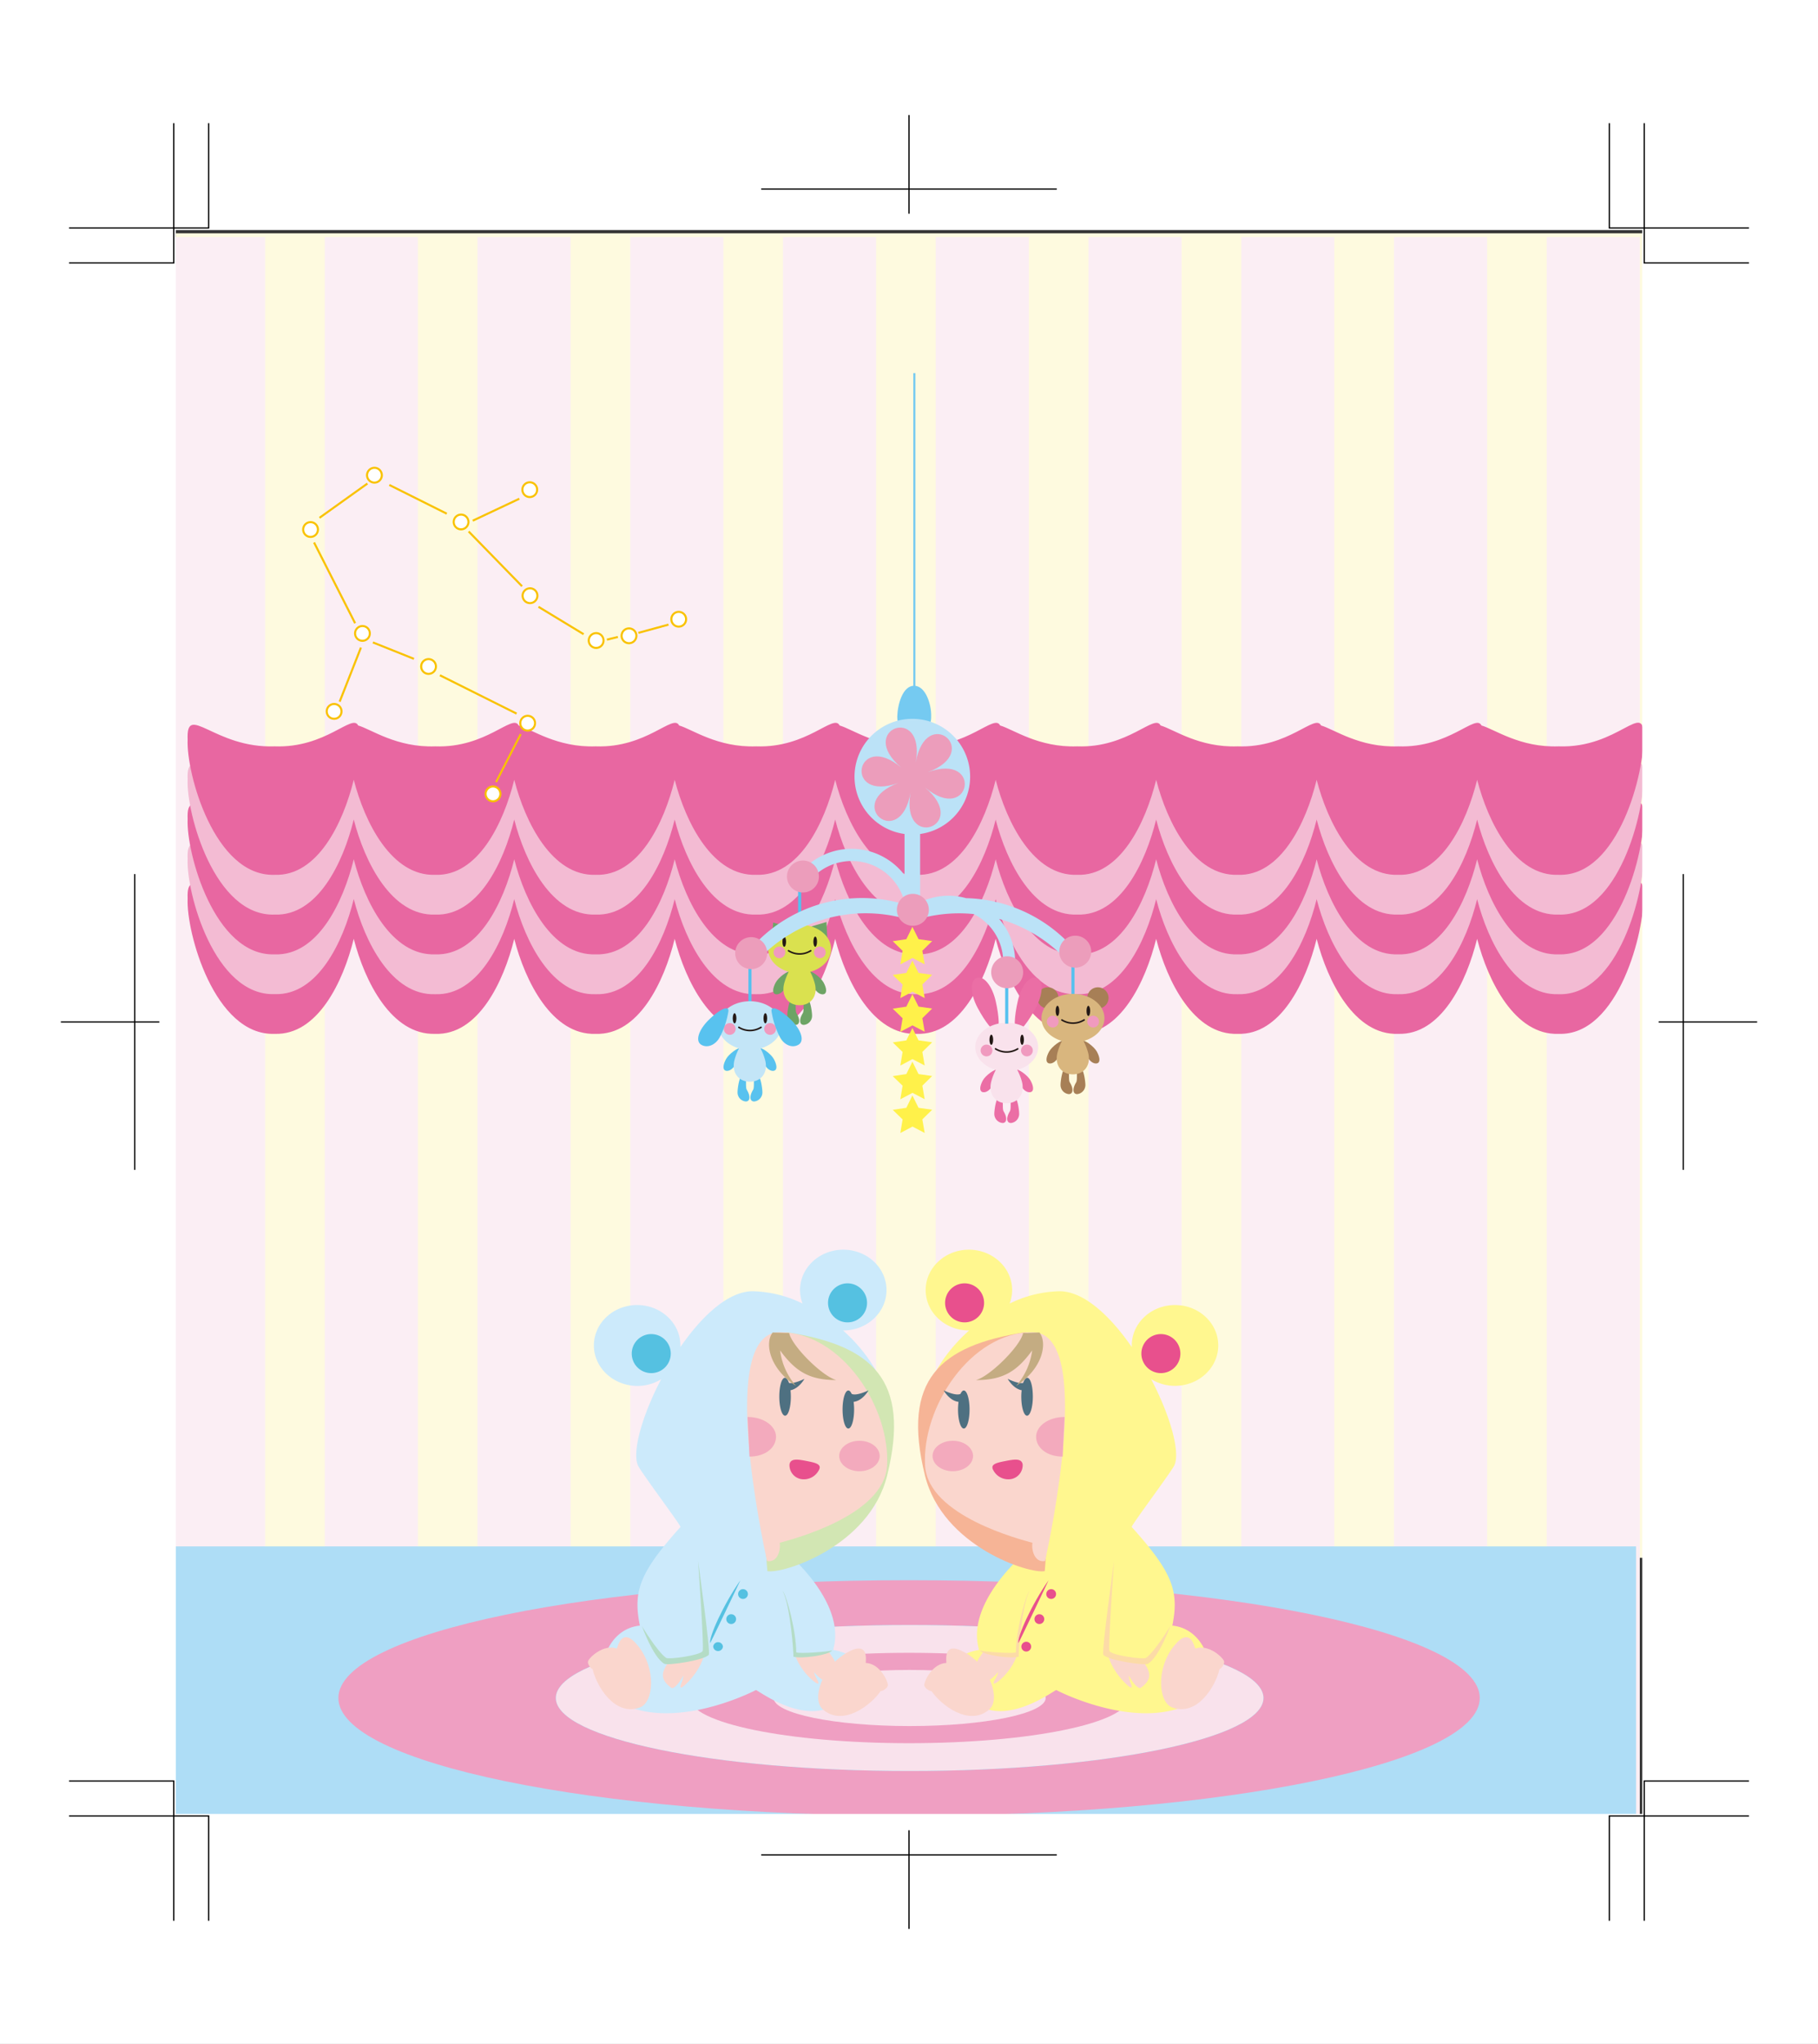 <svg id="レイヤー_1" data-name="レイヤー 1" xmlns="http://www.w3.org/2000/svg" viewBox="0 0 442.8 497.52"><rect x="0" y="0" width="442.8" height="497.52" fill="#333333" stroke="none"/><defs><style>.cls-1{fill:#fefadf;}.cls-2{fill:#fbeef4;}.cls-3{fill:#aeddf6;}.cls-4{fill:#ef9fc2;}.cls-5{fill:#75caf1;}.cls-6{fill:#f9e2ec;}.cls-7{fill:#e867a1;}.cls-8{fill:#f3bbd3;}.cls-9{fill:#cceafb;}.cls-10{fill:#55c1e1;}.cls-11{fill:#fad6cd;}.cls-12{fill:#b4dcc6;}.cls-13{fill:#d2e6b3;}.cls-14{fill:#f3aabd;}.cls-15{fill:#e8508d;}.cls-16{fill:#4e7081;}.cls-17{fill:#c4ac82;}.cls-18{fill:#fff78f;}.cls-19{fill:#fcdba7;}.cls-20{fill:#f6b496;}.cls-21{fill:#fff14a;}.cls-22{fill:#54c1ef;}.cls-23{fill:#a77f56;}.cls-24{fill:#d9b67e;}.cls-25{fill:#231815;}.cls-26{fill:#f09abf;}.cls-27{fill:#eb6ea5;}.cls-28{fill:#6da465;}.cls-29{fill:#dae14f;}.cls-30{fill:#58c2ef;}.cls-31{fill:#c3e5f7;}.cls-32{fill:#bbe2f7;}.cls-33{fill:#ec9dbb;}.cls-34,.cls-36{fill:#fff;}.cls-34,.cls-35{stroke:#f9c200;stroke-width:0.5px;}.cls-35,.cls-37{fill:none;}.cls-37{stroke:#000;stroke-width:0.3px;}</style></defs><rect class="cls-1" x="42.82" y="56.78" width="358.43" height="322.4"/><rect class="cls-2" x="41.9" y="57.71" width="22.68" height="386.14"/><rect class="cls-2" x="79.1" y="57.71" width="22.68" height="386.14"/><rect class="cls-2" x="116.3" y="57.71" width="22.68" height="386.14"/><rect class="cls-2" x="153.51" y="57.71" width="22.68" height="386.14"/><rect class="cls-2" x="190.71" y="57.71" width="22.68" height="386.14"/><rect class="cls-2" x="227.91" y="57.71" width="22.68" height="386.14"/><rect class="cls-2" x="265.11" y="57.71" width="22.68" height="386.14"/><rect class="cls-2" x="302.32" y="57.71" width="22.68" height="386.14"/><rect class="cls-2" x="376.72" y="57.71" width="22.68" height="386.14"/><rect class="cls-2" x="339.52" y="57.71" width="22.68" height="386.14"/><rect class="cls-3" x="40.97" y="376.41" width="357.51" height="65.59"/><path class="cls-4" d="M360.42,413.31c0,15.83-62.23,28.66-139,28.66s-139-12.83-139-28.66,62.23-28.67,139-28.67S360.42,397.47,360.42,413.31Z"/><path class="cls-5" d="M307.74,413.31c0,9.82-38.58,17.77-86.18,17.77s-86.18-7.95-86.18-17.77,38.58-17.77,86.18-17.77S307.74,403.49,307.74,413.31Z"/><path class="cls-5" d="M275,413.31c0,6.09-23.92,11-53.43,11s-53.43-4.93-53.43-11,23.92-11,53.43-11S275,407.22,275,413.31Z"/><path class="cls-6" d="M307.74,413.31c0,9.82-38.58,17.77-86.18,17.77s-86.18-7.95-86.18-17.77,38.58-17.77,86.18-17.77S307.74,403.49,307.74,413.31Z"/><path class="cls-4" d="M274.85,413.31c0,6.08-23.92,11-53.43,11s-53.43-4.94-53.43-11,23.92-11,53.43-11S274.85,407.22,274.85,413.31Z"/><path class="cls-6" d="M254.69,413.31c0,3.77-14.83,6.83-33.13,6.83s-33.13-3.06-33.13-6.83,14.83-6.83,33.13-6.83S254.69,409.54,254.69,413.31Z"/><path class="cls-7" d="M400.25,218.09c.39-9.17-5.92,2.82-20.63,2.29-9.42.34-15.62-4.18-18.77-5.08-1.43-3-7.84,5.53-20.32,5.08-9.42.34-15.62-4.18-18.77-5.08-1.43-3-7.84,5.53-20.32,5.08-9.42.34-15.62-4.18-18.77-5.08-1.43-3-7.84,5.53-20.32,5.08-9.42.34-15.62-4.18-18.77-5.08-1.42-3-7.84,5.53-20.31,5.08-9.43.34-15.63-4.18-18.77-5.08-1.44-3-7.85,5.53-20.32,5.08-9.43.34-15.62-4.18-18.77-5.08-1.43-3-7.85,5.53-20.32,5.08-9.43.34-15.62-4.18-18.77-5.08-1.43-3-7.85,5.53-20.32,5.08-9.42.34-15.62-4.18-18.77-5.08-1.43-3-7.84,5.53-20.32,5.08-14.71.53-21.6-10.83-21.21-1.65-.39,8.09,6.5,33.46,21.21,32.92C77.37,252,83.58,239,86.16,228.52,88.82,238.9,95.37,252,106,251.65c10.46.38,16.67-12.65,19.25-23.13,2.66,10.37,9.21,23.52,19.84,23.13,10.46.38,16.67-12.65,19.24-23.13,2.67,10.38,9.22,23.52,19.85,23.13,10.46.38,16.67-12.65,19.24-23.13,2.67,10.38,9.22,23.52,19.85,23.13,10.46.38,16.66-12.65,19.24-23.13,2.67,10.38,9.21,23.52,19.84,23.13C272.81,252,279,239,281.6,228.52c2.67,10.38,9.21,23.52,19.84,23.13,10.46.38,16.67-12.65,19.25-23.13,2.67,10.38,9.21,23.52,19.84,23.13C351,252,357.2,239,359.78,228.52c2.66,10.38,9.21,23.52,19.84,23.13C394.33,252.19,400.64,226.19,400.25,218.09Z"/><path class="cls-8" d="M400.25,208.42c.39-9.18-5.92,2.81-20.63,2.28-9.42.34-15.62-4.18-18.77-5.07-1.43-3-7.84,5.52-20.32,5.07-9.42.34-15.62-4.18-18.77-5.07-1.43-3-7.84,5.52-20.32,5.07-9.42.34-15.62-4.18-18.77-5.07-1.43-3-7.84,5.52-20.32,5.07-9.42.34-15.62-4.18-18.77-5.07-1.42-3-7.84,5.52-20.31,5.07-9.43.34-15.63-4.18-18.77-5.07-1.44-3-7.85,5.52-20.32,5.07-9.43.34-15.62-4.18-18.77-5.07-1.43-3-7.85,5.52-20.32,5.07-9.43.34-15.62-4.18-18.77-5.07-1.43-3-7.85,5.52-20.32,5.07-9.42.34-15.62-4.18-18.77-5.07-1.43-3-7.84,5.52-20.32,5.07-14.71.53-21.6-10.83-21.21-1.65-.39,8.09,6.5,33.46,21.21,32.93,10.46.37,16.67-12.66,19.25-23.14C88.82,229.22,95.37,242.36,106,242c10.46.37,16.67-12.66,19.25-23.14,2.66,10.38,9.21,23.52,19.84,23.14,10.46.37,16.67-12.66,19.24-23.14,2.67,10.38,9.22,23.52,19.85,23.14,10.46.37,16.67-12.66,19.24-23.14,2.67,10.38,9.22,23.52,19.85,23.14,10.46.37,16.66-12.66,19.24-23.13,2.67,10.37,9.21,23.51,19.84,23.13,10.46.37,16.67-12.66,19.25-23.14,2.67,10.38,9.21,23.52,19.84,23.14,10.46.37,16.67-12.66,19.25-23.14,2.67,10.38,9.21,23.52,19.84,23.14,10.46.37,16.67-12.66,19.25-23.14,2.66,10.38,9.21,23.52,19.84,23.14C394.33,242.51,400.64,216.51,400.25,208.42Z"/><path class="cls-7" d="M400.25,198.74c.39-9.18-5.92,2.81-20.63,2.28-9.42.34-15.62-4.18-18.77-5.07-1.43-3-7.84,5.52-20.32,5.07-9.42.34-15.62-4.18-18.77-5.07-1.43-3-7.84,5.52-20.32,5.07-9.42.34-15.62-4.18-18.77-5.07-1.43-3-7.84,5.52-20.32,5.07-9.42.34-15.62-4.18-18.77-5.07-1.42-3-7.84,5.52-20.31,5.07-9.43.34-15.63-4.18-18.77-5.07-1.44-3-7.85,5.52-20.32,5.07-9.43.34-15.62-4.18-18.77-5.07-1.43-3-7.85,5.52-20.32,5.07-9.43.34-15.62-4.18-18.77-5.07-1.43-3-7.85,5.52-20.32,5.07-9.42.34-15.62-4.18-18.77-5.07-1.43-3-7.84,5.52-20.32,5.07-14.71.53-21.6-10.83-21.21-1.65-.39,8.09,6.5,33.46,21.21,32.93,10.46.38,16.67-12.66,19.25-23.14,2.66,10.38,9.21,23.52,19.84,23.14,10.46.38,16.67-12.66,19.25-23.14,2.66,10.38,9.21,23.52,19.84,23.14,10.46.38,16.67-12.66,19.24-23.14,2.67,10.38,9.22,23.52,19.85,23.14,10.46.38,16.67-12.66,19.24-23.14,2.67,10.38,9.22,23.52,19.85,23.14,10.46.38,16.66-12.66,19.24-23.13,2.67,10.37,9.21,23.51,19.84,23.13,10.46.38,16.67-12.66,19.25-23.14,2.67,10.38,9.21,23.52,19.84,23.14,10.46.38,16.67-12.66,19.25-23.14,2.67,10.38,9.21,23.52,19.84,23.14,10.46.38,16.67-12.66,19.25-23.14,2.66,10.38,9.21,23.52,19.84,23.14C394.33,232.83,400.64,206.83,400.25,198.74Z"/><path class="cls-8" d="M400.25,189.06c.39-9.18-5.92,2.81-20.63,2.29-9.42.33-15.62-4.19-18.77-5.08-1.43-3-7.84,5.52-20.32,5.08-9.42.33-15.62-4.19-18.77-5.08-1.43-3-7.84,5.52-20.32,5.08-9.42.33-15.62-4.19-18.77-5.08-1.43-3-7.84,5.52-20.32,5.08-9.42.33-15.62-4.19-18.77-5.08-1.42-3-7.84,5.52-20.31,5.08-9.43.33-15.63-4.19-18.77-5.08-1.44-3-7.85,5.52-20.32,5.08-9.43.33-15.62-4.19-18.77-5.08-1.43-3-7.85,5.52-20.32,5.08-9.43.33-15.62-4.19-18.77-5.08-1.43-3-7.85,5.52-20.32,5.08-9.42.33-15.62-4.19-18.77-5.08-1.43-3-7.84,5.52-20.32,5.08-14.71.52-21.6-10.84-21.21-1.66-.39,8.09,6.5,33.46,21.21,32.93C77.37,223,83.58,210,86.16,199.48,88.82,209.86,95.37,223,106,222.62c10.46.38,16.67-12.66,19.25-23.14,2.66,10.38,9.21,23.52,19.84,23.14,10.46.38,16.67-12.66,19.24-23.14,2.67,10.38,9.22,23.52,19.85,23.14,10.46.38,16.67-12.66,19.24-23.14,2.67,10.38,9.22,23.52,19.85,23.14,10.46.38,16.66-12.66,19.24-23.13,2.67,10.37,9.21,23.51,19.84,23.13C272.81,223,279,210,281.6,199.48c2.67,10.38,9.21,23.52,19.84,23.14,10.46.38,16.67-12.66,19.25-23.14,2.67,10.38,9.21,23.52,19.84,23.14C351,223,357.2,210,359.78,199.49c2.66,10.37,9.21,23.51,19.84,23.13C394.33,223.15,400.64,197.15,400.25,189.06Z"/><path class="cls-7" d="M400.25,179.38c.39-9.18-5.92,2.82-20.63,2.29-9.42.34-15.62-4.19-18.77-5.08-1.43-3-7.84,5.53-20.32,5.08-9.42.34-15.62-4.19-18.77-5.08-1.43-3-7.84,5.53-20.32,5.08-9.42.34-15.62-4.19-18.77-5.08-1.43-3-7.84,5.53-20.32,5.08-9.42.34-15.62-4.19-18.77-5.08-1.42-3-7.84,5.53-20.31,5.08-9.43.34-15.63-4.19-18.77-5.08-1.44-3-7.85,5.53-20.32,5.08-9.43.34-15.62-4.19-18.77-5.08-1.43-3-7.85,5.53-20.32,5.08-9.43.34-15.62-4.19-18.77-5.08-1.43-3-7.85,5.53-20.32,5.08-9.42.34-15.62-4.19-18.77-5.08-1.43-3-7.84,5.53-20.32,5.08-14.71.53-21.6-10.84-21.21-1.66-.39,8.09,6.5,33.46,21.21,32.93,10.46.38,16.67-12.66,19.25-23.13,2.66,10.37,9.21,23.51,19.84,23.13,10.46.38,16.67-12.66,19.25-23.14,2.66,10.38,9.21,23.52,19.84,23.14,10.46.38,16.67-12.66,19.24-23.13,2.67,10.37,9.22,23.51,19.85,23.13,10.46.38,16.67-12.66,19.24-23.13,2.67,10.37,9.22,23.51,19.85,23.13,10.46.38,16.66-12.66,19.24-23.13,2.67,10.37,9.21,23.51,19.84,23.13,10.46.38,16.67-12.66,19.25-23.13,2.67,10.37,9.21,23.51,19.84,23.13,10.46.38,16.67-12.66,19.25-23.13,2.67,10.37,9.21,23.51,19.84,23.13,10.46.38,16.67-12.66,19.25-23.13,2.66,10.37,9.21,23.51,19.84,23.13C394.33,213.47,400.64,187.47,400.25,179.38Z"/><path class="cls-9" d="M144.65,327.49c0-5.43,4.72-9.83,10.53-9.83s10.54,4.4,10.54,9.83c0,.14,0,.27,0,.4,5.23-7.57,11.66-13.59,17.63-13.59a29,29,0,0,1,12.12,3,9.23,9.23,0,0,1-.61-3.28c0-5.42,4.71-9.83,10.53-9.83s10.53,4.41,10.53,9.83-4.71,9.83-10.53,9.83h-.05c6.91,6.16,12,14.76,12,24.15,0,18.38-28.7,27.46-27.86,28.1,3.81,2.9,16.6,14.55,13.45,25.47-.06.22,9.75.63,3.55,10.09-7.3,11.14-22.05-.45-22.38-.28-4.31,2.22-23.87,10.67-35.62,1.38-3.87-3.07-1.93-16.14,7.37-17.07-1.72-8.43,0-13,9.88-24,.37-.06-8.36-11.64-10.18-14.67s.74-12.27,5.49-21.31a10.93,10.93,0,0,1-5.82,1.64C149.37,337.32,144.65,332.92,144.65,327.49Z"/><path class="cls-10" d="M201.68,317.13a4.75,4.75,0,1,0,4.75-4.75A4.75,4.75,0,0,0,201.68,317.13Z"/><path class="cls-10" d="M153.87,329.47a4.75,4.75,0,1,0,4.75-4.74A4.75,4.75,0,0,0,153.87,329.47Z"/><path class="cls-11" d="M199.27,409.8c.42-.31-.86-1.54-1-2.82.6.83,2.62,2.75,3.4,2.24,3.79-2.49,1.51-5.3.2-7.11-1,.19-6.93.84-8.14,1C195.26,407.24,198.93,410.05,199.27,409.8Z"/><path class="cls-11" d="M165.83,410.78c-.45-.24.62-1.65.59-2.94-1.08,2.1-2.41,3.35-2.9,3-3.69-2.64-1.52-4.76-.49-6.74.91.21,7.23-1.23,8.49-1.47C170.61,407,166.21,411,165.83,410.78Z"/><path class="cls-12" d="M171.13,401.89c-.59,1.06-8.26,2.09-8.88,1.66-2.11-1.46-5.89-7.71-5.89-7.71s2.66,7.46,5.4,9.12c.88.54,10-.88,10.88-2.19.47-.65-2.62-22.84-2.62-22.84S171.55,401.14,171.13,401.89Z"/><path class="cls-12" d="M193.24,403.24c1.85.61,8.7-.38,9.45-1.5-.84.28-8,.87-8.76.45,0-5.13-2.35-13.91-3.29-14.93C192.52,390.9,193.33,402.58,193.24,403.24Z"/><path class="cls-10" d="M180.31,384.69c-4.12,5.86-7.73,13.9-7.32,15.24C173,400,180.47,384.45,180.31,384.69Z"/><path class="cls-10" d="M179.28,394.11a1.19,1.19,0,1,1-1.19-1.19A1.18,1.18,0,0,1,179.28,394.11Z"/><path class="cls-10" d="M176.08,400.8a1.19,1.19,0,0,1-2.37,0,1.19,1.19,0,0,1,2.37,0Z"/><path class="cls-10" d="M182.16,388a1.19,1.19,0,1,1-1.19-1.18A1.19,1.19,0,0,1,182.16,388Z"/><path class="cls-13" d="M186.91,382.43c3.65.75,24.87-5.93,29.17-23.28,5.8-23.41-3.74-31.58-24.15-34.83C183.25,322.94,186.35,377.37,186.91,382.43Z"/><path class="cls-11" d="M189.92,324.27c15.12,0,27,18.4,26.13,32.53-.74,12.26-23.56,18-26.13,18.73.29,2.26-.84,4.94-3.11,4.42C185.68,374.6,174.79,324.27,189.92,324.27Z"/><path class="cls-14" d="M182.54,354.55c3.9,0,6.47-2.2,6.47-4.82s-3-4.82-6.93-4.82C182.2,347.26,182.45,352.21,182.54,354.55Z"/><path class="cls-14" d="M204.4,354.4c0,2.05,2.21,3.71,4.93,3.71s4.93-1.66,4.93-3.71-2.21-3.7-4.93-3.7S204.4,352.36,204.4,354.4Z"/><path class="cls-15" d="M192.3,356.41c.3-1.53,2.15-1.18,4.34-.75s3.68.81,2.72,2.34a4.1,4.1,0,0,1-4.38,2A3.43,3.43,0,0,1,192.3,356.41Z"/><path class="cls-16" d="M206.62,338.46c.3,0,.57.3.8.81,1.12.63,4.12-.84,4.12-.84s-1.39,2.53-3.63,2.8a15.3,15.3,0,0,1,.12,1.86c0,2.56-.63,4.63-1.41,4.63s-1.4-2.07-1.4-4.63S205.85,338.46,206.62,338.46Z"/><path class="cls-16" d="M191.18,335.37c.37,0,.71.48,1,1.26,1.3.24,3.75-1,3.75-1s-1.29,2.36-3.39,2.77a15.54,15.54,0,0,1,.08,1.57c0,2.56-.62,4.63-1.4,4.63s-1.41-2.07-1.41-4.63S190.4,335.37,191.18,335.37Z"/><path class="cls-17" d="M188.2,324.34c-2,2.54-.83,8.78,5.68,13A16.27,16.27,0,0,1,190,328.7c3.79,5.2,7.22,7.22,13.72,7.22-3.33-.82-10.83-8.23-11.51-11.45"/><path class="cls-11" d="M216.25,410.22c.08-.91-1.91-5.3-5.37-5.44-.12-.21,1.06-5.72-4.6-2.51-6.16,3.5-8.62,11.38-5.89,13.8,4.88,4.31,11.75-1,14.11-4.45C215,411.66,216.19,410.89,216.25,410.22Z"/><path class="cls-11" d="M143.23,404.36c.26-.88,3.72-4.23,7-3.09.19-.15,1.12-5.71,5.19-.64,4.45,5.53,3.84,13.76.4,15-6.12,2.21-10.55-5.26-11.47-9.33C143.9,406.17,143,405,143.23,404.36Z"/><path class="cls-18" d="M296.72,327.49c0-5.43-4.72-9.83-10.53-9.83s-10.53,4.4-10.53,9.83c0,.14,0,.27,0,.4-5.23-7.57-11.66-13.59-17.62-13.59a29,29,0,0,0-12.13,3,9.23,9.23,0,0,0,.61-3.28c0-5.42-4.71-9.83-10.53-9.83s-10.53,4.41-10.53,9.83,4.71,9.83,10.53,9.83h.06c-6.92,6.16-12,14.76-12,24.15,0,18.38,28.69,27.46,27.85,28.1-3.81,2.9-16.6,14.55-13.45,25.47.06.22-9.75.63-3.55,10.09,7.31,11.14,22.05-.45,22.38-.28,4.31,2.22,23.87,10.67,35.62,1.38,3.87-3.07,1.93-16.14-7.36-17.07,1.71-8.43,0-13-9.89-24C275.31,371.6,284,360,285.86,357s-.74-12.27-5.49-21.31a11,11,0,0,0,5.82,1.64C292,337.32,296.72,332.92,296.72,327.49Z"/><path class="cls-15" d="M239.69,317.13a4.75,4.75,0,1,1-4.74-4.75A4.75,4.75,0,0,1,239.69,317.13Z"/><path class="cls-15" d="M287.5,329.47a4.75,4.75,0,1,1-4.75-4.74A4.75,4.75,0,0,1,287.5,329.47Z"/><path class="cls-11" d="M242.1,409.8c-.42-.31.86-1.54,1-2.82-.61.83-2.63,2.75-3.41,2.24-3.79-2.49-1.51-5.3-.2-7.11,1,.19,6.93.84,8.14,1C246.12,407.24,242.45,410.05,242.1,409.8Z"/><path class="cls-11" d="M275.54,410.78c.46-.24-.62-1.65-.59-2.94,1.09,2.1,2.41,3.35,2.9,3,3.69-2.64,1.52-4.76.5-6.74-.92.21-7.24-1.23-8.5-1.47C270.76,407,275.16,411,275.54,410.78Z"/><path class="cls-19" d="M270.24,401.89c.59,1.06,8.26,2.09,8.88,1.66,2.11-1.46,5.9-7.71,5.9-7.71s-2.66,7.46-5.4,9.12c-.89.54-10-.88-10.89-2.19-.47-.65,2.62-22.84,2.62-22.84S269.82,401.14,270.24,401.89Z"/><path class="cls-19" d="M248.13,403.24c-1.85.61-8.7-.38-9.45-1.5.84.28,8,.87,8.76.45,0-5.13,2.36-13.91,3.29-14.93C248.85,390.9,248,402.58,248.13,403.24Z"/><path class="cls-15" d="M255.37,384.69c-4.12,5.86-7.72,13.9-7.31,15.24C248.09,400,255.54,384.45,255.37,384.69Z"/><path class="cls-15" d="M254.34,394.11a1.19,1.19,0,1,1-1.18-1.19A1.18,1.18,0,0,1,254.34,394.11Z"/><path class="cls-15" d="M251.15,400.8a1.19,1.19,0,1,1-1.19-1.18A1.18,1.18,0,0,1,251.15,400.8Z"/><path class="cls-15" d="M257.22,388a1.19,1.19,0,1,1-1.18-1.18A1.18,1.18,0,0,1,257.22,388Z"/><path class="cls-20" d="M254.46,382.43c-3.65.75-24.87-5.93-29.17-23.28-5.8-23.41,3.75-31.58,24.15-34.83C258.12,322.94,255,377.37,254.46,382.43Z"/><path class="cls-11" d="M251.46,324.27c-15.13,0-27,18.4-26.14,32.53.75,12.26,23.56,18,26.14,18.73-.3,2.26.84,4.94,3.1,4.42C255.69,374.6,266.58,324.27,251.46,324.27Z"/><path class="cls-14" d="M258.83,354.55c-3.9,0-6.47-2.2-6.47-4.82s3-4.82,6.94-4.82C259.17,347.26,258.92,352.21,258.83,354.55Z"/><path class="cls-14" d="M237,354.4c0,2.05-2.21,3.71-4.93,3.71s-4.93-1.66-4.93-3.71,2.21-3.7,4.93-3.7S237,352.36,237,354.4Z"/><path class="cls-15" d="M249.08,356.41c-.31-1.53-2.16-1.18-4.35-.75s-3.68.81-2.72,2.34a4.1,4.1,0,0,0,4.38,2A3.44,3.44,0,0,0,249.08,356.41Z"/><path class="cls-16" d="M234.75,338.46c-.3,0-.57.3-.79.81-1.13.63-4.12-.84-4.12-.84s1.39,2.53,3.62,2.8a15.3,15.3,0,0,0-.12,1.86c0,2.56.63,4.63,1.41,4.63s1.4-2.07,1.4-4.63S235.52,338.46,234.75,338.46Z"/><path class="cls-16" d="M250.19,335.37c-.37,0-.7.48-1,1.26-1.3.24-3.75-1-3.75-1s1.29,2.36,3.4,2.77a13,13,0,0,0-.09,1.57c0,2.56.63,4.63,1.4,4.63s1.41-2.07,1.41-4.63S251,335.37,250.19,335.37Z"/><path class="cls-17" d="M253.17,324.34c2,2.54.83,8.78-5.68,13a16.27,16.27,0,0,0,3.91-8.63c-3.79,5.2-7.22,7.22-13.72,7.22,3.33-.82,10.84-8.23,11.51-11.45"/><path class="cls-11" d="M225.12,410.22c-.08-.91,1.92-5.3,5.37-5.44.12-.21-1.06-5.72,4.6-2.51,6.16,3.5,8.63,11.38,5.89,13.8-4.88,4.31-11.75-1-14.11-4.45C226.41,411.66,225.18,410.89,225.12,410.22Z"/><path class="cls-11" d="M298.14,404.36c-.26-.88-3.72-4.23-7-3.09-.19-.15-1.12-5.71-5.19-.64-4.45,5.53-3.84,13.76-.4,15,6.12,2.21,10.55-5.26,11.47-9.33C297.47,406.17,298.33,405,298.14,404.36Z"/><path class="cls-5" d="M226.8,174.32c.08,2.8-1.3,2.56-4.12,2.6s-4.2.2-4.13-2.6,1.3-7.44,4.13-7.4S226.88,171.6,226.8,174.32Z"/><polygon class="cls-21" points="225.22 234.73 222.25 233.17 219.29 234.74 219.84 231.44 217.44 229.1 220.75 228.61 222.23 225.6 223.72 228.6 227.04 229.07 224.65 231.42 225.22 234.73"/><polygon class="cls-21" points="225.22 242.94 222.25 241.38 219.29 242.95 219.84 239.64 217.44 237.31 220.75 236.82 222.23 233.81 223.72 236.81 227.04 237.28 224.65 239.63 225.22 242.94"/><polygon class="cls-21" points="225.22 251.14 222.25 249.59 219.29 251.16 219.84 247.85 217.44 245.52 220.75 245.03 222.23 242.01 223.72 245.02 227.04 245.49 224.65 247.84 225.22 251.14"/><polygon class="cls-21" points="225.22 259.35 222.25 257.8 219.29 259.37 219.84 256.06 217.44 253.73 220.75 253.24 222.23 250.22 223.72 253.23 227.04 253.7 224.65 256.05 225.22 259.35"/><polygon class="cls-21" points="225.22 267.56 222.25 266.01 219.29 267.58 219.84 264.27 217.44 261.94 220.75 261.44 222.23 258.43 223.72 261.44 227.04 261.91 224.65 264.26 225.22 267.56"/><polygon class="cls-21" points="225.22 275.77 222.25 274.22 219.29 275.79 219.84 272.48 217.44 270.14 220.75 269.65 222.23 266.64 223.72 269.65 227.04 270.12 224.65 272.47 225.22 275.77"/><rect class="cls-22" x="260.96" y="232.42" width="0.75" height="10.25"/><path class="cls-23" d="M260.57,263.46c1,1.65.78,2.86-.26,2.86a2.24,2.24,0,0,1-2-2.29c0-.69.4-4.25,1.43-4.25S260.1,262.71,260.57,263.46Z"/><path class="cls-23" d="M262.9,259.78c-1,0-.33,2.93-.79,3.68-1,1.65-.78,2.86.25,2.86a2.23,2.23,0,0,0,2-2.29c0-.69-.4-4.25-1.43-4.25"/><path class="cls-23" d="M267.17,256c.7,1.31.78,2.27.35,2.67s-1.6.26-2.44-1.05c-.44-.69-2.35-4-1.66-4.33S266.51,254.77,267.17,256Z"/><path class="cls-23" d="M255.5,256c-.7,1.31-.78,2.27-.34,2.67s1.59.26,2.43-1.05c.44-.69,2.36-4,1.66-4.33S256.16,254.77,255.5,256Z"/><path class="cls-23" d="M270,242.92a2.59,2.59,0,1,1-2.59-2.6A2.59,2.59,0,0,1,270,242.92Z"/><path class="cls-23" d="M257.8,242.92a2.58,2.58,0,1,1-2.58-2.6A2.58,2.58,0,0,1,257.8,242.92Z"/><path class="cls-24" d="M269,247.83c0-3.27-3.43-5.91-7.66-5.91s-7.67,2.64-7.67,5.91c0,2.55,2.1,4.72,5,5.55a13.51,13.51,0,0,0-1.09,2.79c-.8,2.95.87,5.34,3.73,5.34s4.52-2.39,3.7-5.34a14.39,14.39,0,0,0-1.11-2.78C266.89,252.57,269,250.39,269,247.83Z"/><path class="cls-25" d="M258,246.06c0,.69-.2,1.24-.44,1.24s-.44-.55-.44-1.24.19-1.24.44-1.24S258,245.38,258,246.06Z"/><path class="cls-25" d="M265.53,246.06c0,.69-.2,1.24-.45,1.24s-.44-.55-.44-1.24.2-1.24.44-1.24S265.53,245.38,265.53,246.06Z"/><path class="cls-25" d="M264.16,248.42a5.31,5.31,0,0,1-5.64,0,.19.19,0,0,1,.2-.32,4.93,4.93,0,0,0,5.23,0A.19.19,0,0,1,264.16,248.42Z"/><path class="cls-26" d="M257.84,248.67a1.43,1.43,0,1,1-1.43-1.43A1.43,1.43,0,0,1,257.84,248.67Z"/><path class="cls-26" d="M267.69,248.67a1.43,1.43,0,1,1-1.43-1.43A1.43,1.43,0,0,1,267.69,248.67Z"/><path class="cls-27" d="M244.43,270.49c1,1.65.78,2.86-.25,2.86a2.22,2.22,0,0,1-2-2.29c0-.69.39-4.25,1.43-4.25S244,269.74,244.43,270.49Z"/><path class="cls-27" d="M246.77,266.81c-1,0-.34,2.93-.8,3.68-1,1.65-.78,2.86.26,2.86a2.22,2.22,0,0,0,2-2.29c0-.69-.39-4.25-1.42-4.25"/><path class="cls-27" d="M251,263c.71,1.31.79,2.27.35,2.67s-1.6.26-2.43-1c-.44-.69-2.36-4-1.66-4.33S250.37,261.8,251,263Z"/><path class="cls-27" d="M239.37,263c-.7,1.31-.78,2.27-.35,2.67s1.6.26,2.44-1c.44-.69,2.35-4,1.66-4.33S240,261.8,239.37,263Z"/><path class="cls-27" d="M238.12,245.33c-1.81-3.4-1.91-6.67-.22-7.3s3.76,1.91,4.62,5.67,1,7,.22,7.3S239.94,248.73,238.12,245.33Z"/><path class="cls-27" d="M252.28,245.33c1.81-3.4,1.91-6.67.22-7.3s-3.76,1.91-4.61,5.67-1,7-.23,7.3S250.46,248.73,252.28,245.33Z"/><path class="cls-6" d="M252.86,254.86c0-3.26-3.43-5.91-7.66-5.91s-7.66,2.65-7.66,5.91c0,2.56,2.1,4.73,5,5.56a13.76,13.76,0,0,0-1.09,2.78c-.8,2.95.87,5.34,3.74,5.34s4.51-2.39,3.69-5.34a13.44,13.44,0,0,0-1.11-2.78C250.75,259.6,252.86,257.43,252.86,254.86Z"/><ellipse class="cls-25" cx="241.45" cy="253.09" rx="0.45" ry="1.24"/><path class="cls-25" d="M249.39,253.09c0,.69-.2,1.24-.44,1.24s-.45-.55-.45-1.24.2-1.23.45-1.23S249.39,252.41,249.39,253.09Z"/><path class="cls-25" d="M248,255.45a5.31,5.31,0,0,1-5.64,0,.19.19,0,0,1,.2-.32,5,5,0,0,0,5.24,0A.19.19,0,0,1,248,255.45Z"/><path class="cls-26" d="M241.71,255.7a1.43,1.43,0,1,1-1.43-1.43A1.42,1.42,0,0,1,241.71,255.7Z"/><path class="cls-26" d="M251.55,255.7a1.43,1.43,0,1,1-1.43-1.43A1.42,1.42,0,0,1,251.55,255.7Z"/><rect class="cls-22" x="244.83" y="238.92" width="0.75" height="10.25"/><rect class="cls-22" x="194.39" y="215.42" width="0.75" height="10.25"/><polygon class="cls-28" points="188.03 228.39 188.31 224.57 192.01 225.58 188.03 228.39"/><polygon class="cls-28" points="201.5 228.26 201.3 224.43 197.57 225.52 201.5 228.26"/><path class="cls-28" d="M194,246.62c1,1.65.78,2.85-.25,2.85a2.22,2.22,0,0,1-2-2.28c0-.7.39-4.25,1.43-4.25S193.53,245.86,194,246.62Z"/><path class="cls-28" d="M196.33,242.94c-1,0-.34,2.92-.8,3.68-1,1.65-.78,2.85.26,2.85a2.21,2.21,0,0,0,2-2.28c0-.7-.39-4.25-1.42-4.25"/><path class="cls-28" d="M200.6,239.16c.7,1.31.78,2.28.34,2.68s-1.6.25-2.43-1.06c-.44-.69-2.36-3.95-1.66-4.32S199.93,237.92,200.6,239.16Z"/><path class="cls-28" d="M188.93,239.16c-.7,1.31-.78,2.28-.35,2.68s1.6.25,2.44-1.06c.44-.69,2.35-3.95,1.66-4.32S189.59,237.92,188.93,239.16Z"/><path class="cls-29" d="M202.43,231c0-3.27-3.44-5.92-7.67-5.92s-7.66,2.65-7.66,5.92c0,2.55,2.1,4.72,5,5.55a13.86,13.86,0,0,0-1.09,2.79c-.8,2.95.87,5.34,3.74,5.34s4.51-2.39,3.69-5.34a13.77,13.77,0,0,0-1.1-2.78C200.31,235.72,202.43,233.55,202.43,231Z"/><path class="cls-25" d="M191.46,229.22c0,.68-.2,1.24-.45,1.24s-.44-.56-.44-1.24.2-1.24.44-1.24S191.46,228.53,191.46,229.22Z"/><path class="cls-25" d="M199,229.22c0,.68-.2,1.24-.44,1.24s-.45-.56-.45-1.24.2-1.24.45-1.24S199,228.53,199,229.22Z"/><path class="cls-25" d="M197.58,231.57a5.27,5.27,0,0,1-5.64,0,.19.19,0,0,1,.2-.32,4.91,4.91,0,0,0,5.24,0A.19.19,0,0,1,197.58,231.57Z"/><path class="cls-26" d="M191.27,231.82a1.43,1.43,0,1,1-1.43-1.43A1.43,1.43,0,0,1,191.27,231.82Z"/><path class="cls-26" d="M201.11,231.82a1.43,1.43,0,1,1-1.43-1.43A1.43,1.43,0,0,1,201.11,231.82Z"/><rect class="cls-22" x="182.29" y="234.42" width="0.75" height="10.25"/><path class="cls-30" d="M181.89,265.26c1,1.65.78,2.85-.25,2.85a2.21,2.21,0,0,1-2-2.28c0-.7.39-4.26,1.43-4.26S181.43,264.51,181.89,265.26Z"/><path class="cls-30" d="M184.23,261.57c-1,0-.34,2.94-.8,3.69-1,1.65-.78,2.85.26,2.85a2.21,2.21,0,0,0,2-2.28c0-.7-.39-4.26-1.42-4.26"/><path class="cls-30" d="M188.49,257.8c.7,1.31.79,2.27.35,2.67s-1.6.26-2.43-1.05c-.44-.69-2.36-4-1.66-4.32S187.83,256.56,188.49,257.8Z"/><path class="cls-30" d="M176.83,257.8c-.7,1.31-.78,2.27-.35,2.67s1.6.26,2.44-1.05c.44-.69,2.35-4,1.66-4.32S177.49,256.56,176.83,257.8Z"/><path class="cls-31" d="M190.33,249.63c0-3.27-3.44-5.92-7.67-5.92s-7.66,2.65-7.66,5.92c0,2.55,2.1,4.72,5,5.55a13.63,13.63,0,0,0-1.09,2.79c-.8,2.95.87,5.33,3.74,5.33s4.51-2.38,3.69-5.33a13.77,13.77,0,0,0-1.1-2.78C188.21,254.36,190.33,252.19,190.33,249.63Z"/><path class="cls-25" d="M179.36,247.86c0,.68-.2,1.24-.45,1.24s-.44-.56-.44-1.24.2-1.24.44-1.24S179.36,247.17,179.36,247.86Z"/><path class="cls-25" d="M186.85,247.86c0,.68-.2,1.24-.44,1.24s-.45-.56-.45-1.24.2-1.24.45-1.24S186.85,247.17,186.85,247.86Z"/><path class="cls-25" d="M185.48,250.21a5.27,5.27,0,0,1-5.64,0,.19.19,0,0,1,.2-.32,4.91,4.91,0,0,0,5.24,0A.19.19,0,0,1,185.48,250.21Z"/><path class="cls-26" d="M179.17,250.46a1.43,1.43,0,1,1-1.43-1.43A1.43,1.43,0,0,1,179.17,250.46Z"/><path class="cls-26" d="M189,250.46a1.43,1.43,0,1,1-1.43-1.43A1.43,1.43,0,0,1,189,250.46Z"/><path class="cls-30" d="M177.42,246.12c.11-1.44-1.94-.57-4.59,1.94s-3.56,5.3-2.05,6.23,3.57.06,4.59-1.94A20.93,20.93,0,0,0,177.42,246.12Z"/><path class="cls-30" d="M187.91,246.12c-.12-1.44,1.94-.57,4.58,1.94s3.56,5.3,2,6.23-3.57.06-4.58-1.94A20.93,20.93,0,0,1,187.91,246.12Z"/><path class="cls-32" d="M235.3,218.62a15.87,15.87,0,0,0-11.19,1V203a14.08,14.08,0,1,0-3.8,0v10a16.23,16.23,0,0,0-23.62-2.35c.65.74,1.3,1.49,2,2.23a13.28,13.28,0,0,1,21.66,6.81v.44a35.93,35.93,0,0,0-36.57,9.76c.31,1.23.62,2.46.94,3.69a35.91,35.91,0,0,1,35.63-10v.75h3.8v-.75a35.8,35.8,0,0,1,13-1.09,13.06,13.06,0,0,1,7.19,12.22l2.9.1a15.9,15.9,0,0,0-3.9-11.15,35.91,35.91,0,0,1,16.41,10c.31-1.23.63-2.46.94-3.69A36,36,0,0,0,235.3,218.62Z"/><path class="cls-33" d="M225.29,191.67c11.18,9.34-6,15.63-3.52,1.29-2.51,14.34-16.56,2.59-2.88-2.41-13.68,5-10.52-13.05.65-3.7-11.17-9.35,6-15.63,3.52-1.29,2.51-14.34,16.56-2.59,2.88,2.41C239.62,183,236.47,201,225.29,191.67Z"/><path class="cls-33" d="M186.85,232a3.89,3.89,0,1,1-3.88-3.89A3.88,3.88,0,0,1,186.85,232Z"/><path class="cls-33" d="M199.46,213.34a3.89,3.89,0,1,1-3.89-3.88A3.89,3.89,0,0,1,199.46,213.34Z"/><path class="cls-33" d="M226.23,221.46a3.89,3.89,0,1,1-3.89-3.89A3.89,3.89,0,0,1,226.23,221.46Z"/><path class="cls-33" d="M249.2,236.66a3.89,3.89,0,1,1-3.89-3.89A3.89,3.89,0,0,1,249.2,236.66Z"/><path class="cls-33" d="M265.78,231.65a3.89,3.89,0,1,1-3.89-3.89A3.88,3.88,0,0,1,265.78,231.65Z"/><rect class="cls-5" x="222.45" y="90.82" width="0.5" height="76.75"/><circle class="cls-34" cx="165.31" cy="150.73" r="1.8"/><circle class="cls-34" cx="75.64" cy="128.89" r="1.8"/><path class="cls-34" d="M121.88,193.24a1.8,1.8,0,1,1-1.8-1.8A1.8,1.8,0,0,1,121.88,193.24Z"/><circle class="cls-34" cx="128.52" cy="176.03" r="1.8"/><circle class="cls-34" cx="88.28" cy="154.18" r="1.8"/><path class="cls-34" d="M83.18,173.15a1.8,1.8,0,1,1-1.79-1.79A1.8,1.8,0,0,1,83.18,173.15Z"/><circle class="cls-34" cx="104.38" cy="162.23" r="1.8"/><path class="cls-34" d="M93,115.67a1.8,1.8,0,1,1-1.79-1.8A1.8,1.8,0,0,1,93,115.67Z"/><circle class="cls-34" cx="112.3" cy="127.05" r="1.8"/><path class="cls-34" d="M130.89,145a1.8,1.8,0,1,1-1.8-1.8A1.79,1.79,0,0,1,130.89,145Z"/><path class="cls-34" d="M147,155.91a1.8,1.8,0,1,1-1.8-1.8A1.8,1.8,0,0,1,147,155.91Z"/><path class="cls-34" d="M155,154.76a1.8,1.8,0,1,1-1.79-1.8A1.79,1.79,0,0,1,155,154.76Z"/><circle class="cls-34" cx="129.03" cy="119.19" r="1.8"/><line class="cls-35" x1="77.82" y1="126.04" x2="89.49" y2="117.7"/><line class="cls-35" x1="76.49" y1="132.04" x2="86.49" y2="151.7"/><line class="cls-35" x1="87.91" y1="157.62" x2="82.73" y2="170.79"/><line class="cls-35" x1="90.82" y1="156.37" x2="100.82" y2="160.37"/><line class="cls-35" x1="107.15" y1="164.37" x2="125.82" y2="173.7"/><line class="cls-35" x1="126.82" y1="178.7" x2="120.82" y2="190.37"/><line class="cls-35" x1="94.82" y1="118.04" x2="108.82" y2="125.04"/><line class="cls-35" x1="115.15" y1="126.74" x2="126.49" y2="121.4"/><line class="cls-35" x1="114.15" y1="129.37" x2="127.15" y2="142.7"/><line class="cls-35" x1="131.15" y1="147.7" x2="142.15" y2="154.37"/><line class="cls-35" x1="147.82" y1="155.7" x2="150.49" y2="155.04"/><line class="cls-35" x1="155.49" y1="154.04" x2="162.82" y2="152.04"/><path class="cls-36" d="M0,0V497.52H442.8V0ZM400,441.52H42.82V56H400Z"/><polyline class="cls-37" points="16.81 433.51 42.32 433.51 42.32 467.53"/><polyline class="cls-37" points="50.82 467.53 50.82 442.02 16.81 442.02"/><polyline class="cls-37" points="16.81 64.01 42.32 64.01 42.32 29.99"/><polyline class="cls-37" points="50.82 29.99 50.82 55.5 16.81 55.5"/><polyline class="cls-37" points="425.99 64.01 400.48 64.01 400.48 29.99"/><polyline class="cls-37" points="391.98 29.99 391.98 55.5 425.99 55.5"/><polyline class="cls-37" points="425.99 433.51 400.48 433.51 400.48 467.53"/><polyline class="cls-37" points="391.98 467.53 391.98 442.02 425.99 442.02"/><line class="cls-37" x1="14.82" y1="248.76" x2="38.82" y2="248.76"/><line class="cls-37" x1="32.82" y1="212.76" x2="32.82" y2="284.76"/><line class="cls-37" x1="427.98" y1="248.76" x2="403.98" y2="248.76"/><line class="cls-37" x1="409.98" y1="284.76" x2="409.98" y2="212.76"/><line class="cls-37" x1="185.4" y1="46.01" x2="257.4" y2="46.01"/><line class="cls-37" x1="221.4" y1="28.01" x2="221.4" y2="52.01"/><line class="cls-37" x1="257.4" y1="451.51" x2="185.4" y2="451.51"/><line class="cls-37" x1="221.4" y1="469.51" x2="221.4" y2="445.51"/></svg>